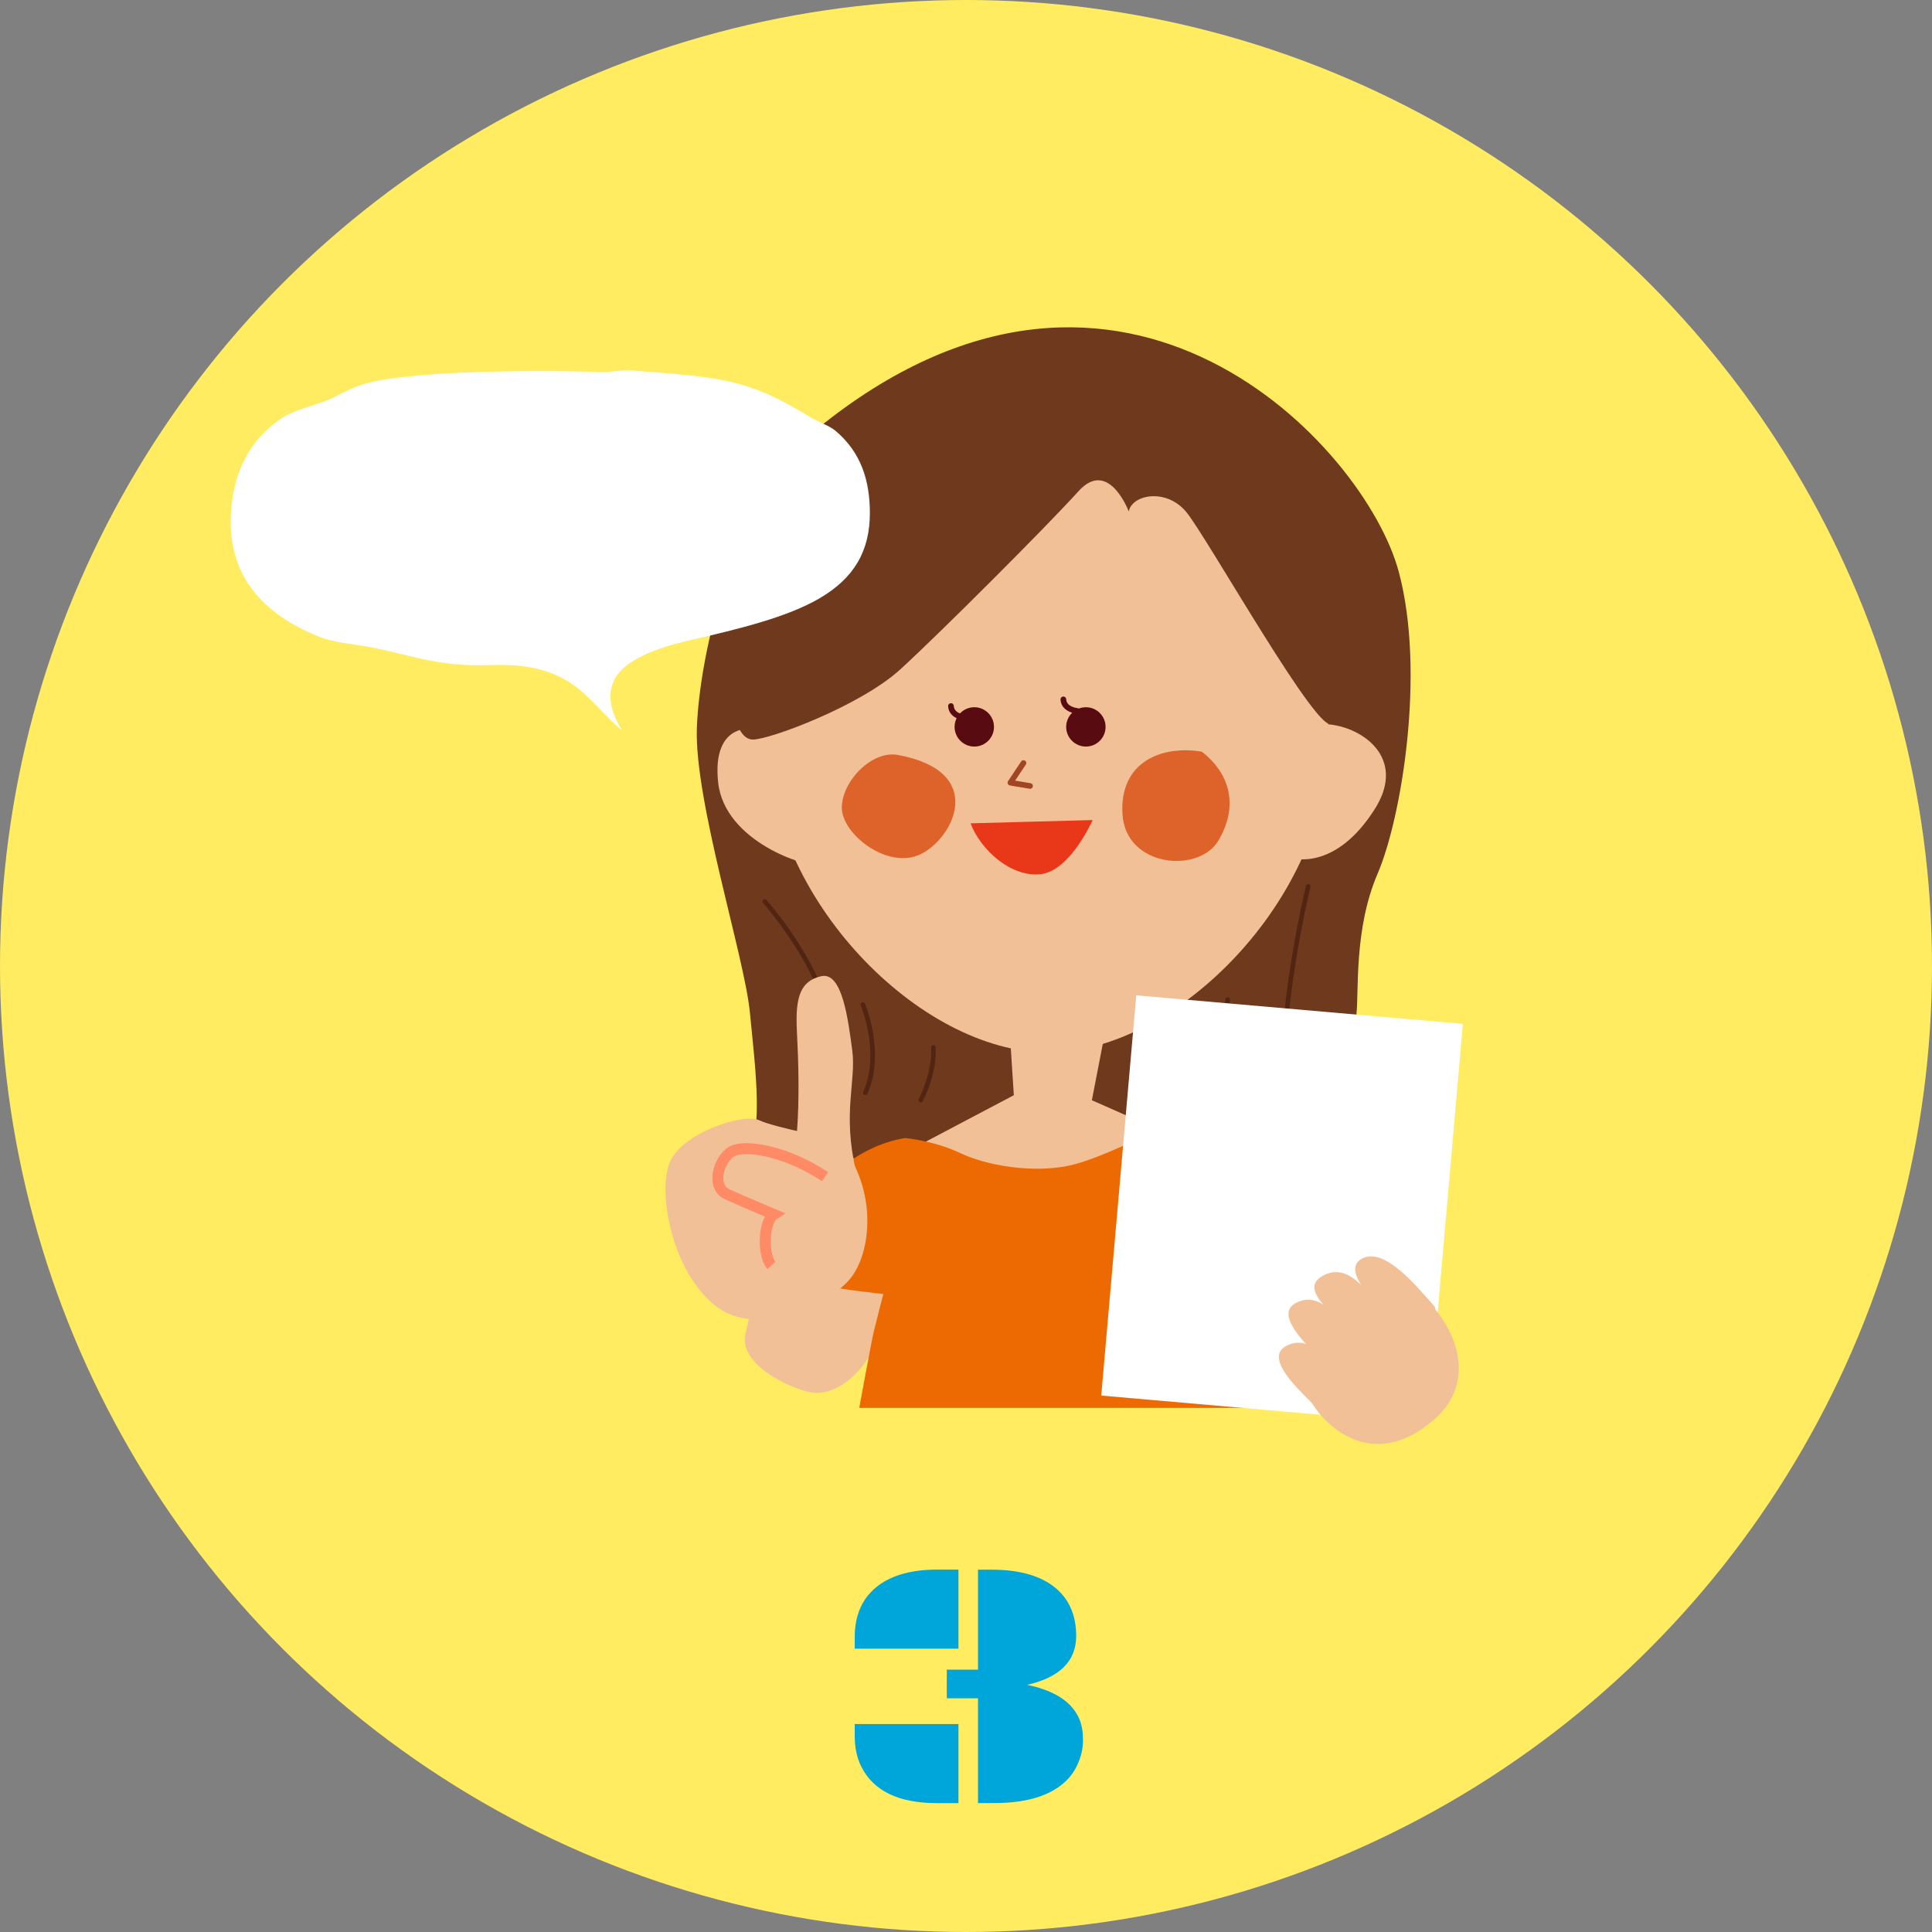 <?xml version="1.0" encoding="UTF-8"?><svg id="_レイヤー_2" xmlns="http://www.w3.org/2000/svg" viewBox="0 0 330 330"><rect x="0" y="0" width="330" height="330" fill="#808080" stroke="none"/><defs><style>.cls-1{fill:#6e391c;}.cls-2{fill:#f1c097;}.cls-3{fill-rule:evenodd;}.cls-3,.cls-4{fill:#fff;}.cls-5{fill:#ed6a02;}.cls-6{stroke:#512511;stroke-width:.78px;}.cls-6,.cls-7,.cls-8,.cls-9{fill:none;}.cls-6,.cls-8,.cls-9{stroke-linecap:round;stroke-linejoin:round;}.cls-10{fill:#ffec61;}.cls-11{fill:#00a6d9;}.cls-7{stroke:#ff8a66;stroke-miterlimit:10;stroke-width:1.87px;}.cls-12{fill:#e83819;}.cls-13{fill:#580b10;}.cls-14{fill:#de632b;}.cls-8{stroke:#a24524;stroke-width:.96px;}.cls-9{stroke:#580b10;stroke-width:.97px;}</style></defs><g id="txt"><circle class="cls-10" cx="165" cy="165" r="165"/><path class="cls-2" d="M218.05,212.43s8.6,22.03,10.74,28.04c-21.92,0-81.73,0-81.73,0l12.46-25.9,58.52-2.15Z"/><path class="cls-1" d="M140.74,72.32c-15.42,12.16-21.26,39.54-21.71,52-.45,12.46,8.14,39.11,9.05,48.56.91,9.46,2.72,22.78-1.36,24.5-4.07,1.72,7.24,1.29,11.31,1.29s5.88-2.15,8.6-.43c2.71,1.72,9.5,3.87,12.21,2.15,2.71-1.72,2.71-3.44,11.31-1.29,8.6,2.15,12.67.86,17.19.86s9.5,1.29,16.29.86c6.79-.43,14.48-3.01,18.55-2.58,4.07.43,5.43.43,11.76.86,6.33.43-.45-5.16-1.81-8.6-1.36-3.44-.9-13.32-.45-17.19.45-3.87-.45-14.61,3.62-24.07,4.07-9.46,8.23-34.34,3.62-51.57-5.74-21.45-46.94-65.77-98.17-25.36Z"/><path class="cls-2" d="M226.98,126.7c0,26.47-25.87,53.07-47.93,53.07s-47.93-26.59-47.93-53.07,21.46-47.93,47.93-47.93,47.93,21.46,47.93,47.93Z"/><path class="cls-2" d="M223.05,124.16c5.61-2.24,18.51,3.36,11.78,14.02-6.73,10.66-14.02,8.41-14.02,8.41l2.24-22.43Z"/><path class="cls-2" d="M135.01,126.96c-6.73-4.49-13.46-3.36-12.34,6.73,1.12,10.09,15.14,14.58,17.38,14.02-2.24-7.29-5.05-20.75-5.05-20.75Z"/><path class="cls-13" d="M169.78,124.16c0,1.86-1.51,3.36-3.36,3.36s-3.37-1.51-3.37-3.36,1.51-3.36,3.37-3.36,3.36,1.51,3.36,3.36Z"/><path class="cls-13" d="M188.84,124.16c0,1.86-1.51,3.36-3.36,3.36s-3.37-1.51-3.37-3.36,1.51-3.36,3.37-3.36,3.36,1.51,3.36,3.36Z"/><path class="cls-12" d="M186.64,140.06s-3.82,8.69-8.89,9.26c-5.08.56-10.28-4.18-11.97-8.69l20.87-.56Z"/><polyline class="cls-8" points="174.82 130.33 172.58 133.69 175.94 134.25"/><path class="cls-14" d="M205.26,128.39c-6.77-1.13-14.1,1.69-13.53,10.71.56,9.02,12.97,10.15,16.36,4.51,3.38-5.64,2.26-11.28-2.82-15.23Z"/><path class="cls-14" d="M153.38,128.95c-4.47-.83-9.59,4.51-9.59,9.02s7.9,10.71,13.53,7.9c5.64-2.82,11.28-14.1-3.95-16.92Z"/><path class="cls-9" d="M164.81,122.58s-2.3-.21-2.38-1.98"/><path class="cls-9" d="M184.01,121.44s-2.3-.21-2.38-1.98"/><path class="cls-2" d="M189.08,174.61l-2.58,13.32,14.61,6.45s-15.47,9.45-23.64,9.02c-8.17-.43-19.77-8.17-19.77-8.17l15.47-8.16-.86-13.32,16.76.86Z"/><path class="cls-6" d="M223.46,151.4s-2.15,8.6-3.44,19.34c-1.29,10.74-1.29,17.19-.43,18.91"/><path class="cls-6" d="M209.7,170.74s-2.15,15.9-.86,20.2"/><path class="cls-6" d="M199.39,178.9s0,4.73.86,8.17"/><path class="cls-6" d="M130.63,153.98s13.32,15.04,10.74,25.36c-2.58,10.31-4.73,13.32-4.73,13.32"/><path class="cls-6" d="M147.39,171.6s3.44,8.17.43,15.04"/><path class="cls-6" d="M159.42,178.9s.43,3.87-2.15,9.02"/><path class="cls-2" d="M148.66,231.33c-2.13,3.89-6.53,7.35-10.38,6.46s-12.4-4.84-10.89-10.29c1.51-5.44,2.68-19.01,2.68-19.01l23.92,6.2s-3.62,13.51-5.33,16.64Z"/><path class="cls-5" d="M154.57,194.38s4.95.43,9.46,2.58c4.5,2.15,12.34,3.44,18.51,2.15,6.17-1.29,15.63-6.88,17.68-6.45s4.93,1.72,4.93,1.72c0,0,19.33,8.17,22.21,16.76,2.88,8.6-2.47,6.02-4.93,7.31-2.47,1.29-5.35,2.15-6.99,2.58-1.65.43-4.11,1.72-4.11,1.72l-1.64.43,4.11,17.3h-67.03s2.06-11.28,2.47-13c.41-1.72,1.64-6.45,1.64-6.45,0,0-7.81-.86-9.05-1.29s-2.47-1.29-4.11-1.72c-1.64-.43-4.11-.43-4.11-.43l-.82-3.01s6.58-17.62,21.8-20.2Z"/><path class="cls-1" d="M192.8,87.36s-3.44-9.17-8.6-3.44c-5.16,5.73-23.49,24.07-30.37,30.37-6.88,6.3-22.35,12.03-25.21,12.03s-3.44-5.73-3.44-5.73c0,0,20.06-36.67,31.52-43.55,11.46-6.88,28.65-5.16,34.38-4.58,5.73.57,22.92,9.74,25.79,13.75,2.86,4.01,10.31,16.04,10.31,16.04,0,0,2.08,17.76.36,21.2-1.72,3.44-21.56-32.09-25-36.1-3.44-4.01-9.17-2.86-9.74,0Z"/><path class="cls-3" d="M243.89,243.25l-55.79-4.88,5.98-68.36,55.79,4.88-5.98,68.36Z"/><path class="cls-2" d="M244.67,242.73c9.86-8.26,1.08-20.36-3.3-22.16s-7.45-1.49-10.83,1.89-7.99,13.82-6.76,16.58,9.52,13.21,20.88,3.69Z"/><path class="cls-2" d="M244.9,222.99c-2.7-2.94-8.16-9.92-12.11-8.08-3.95,1.83,2,7.61,4.96,10.58,2.96,2.96,8.7-.8,7.15-2.49Z"/><path class="cls-2" d="M235.85,223.13c-2.7-2.94-5.6-7.24-9.55-5.4s-.56,4.94,2.4,7.9c2.96,2.96,8.7-.8,7.15-2.49Z"/><path class="cls-2" d="M231.1,227.85c-2.7-2.94-5.6-7.24-9.55-5.4s1.05,6.73,4.01,9.69c2.96,2.96,7.09-2.59,5.54-4.29Z"/><path class="cls-2" d="M229.45,235.19c-2.7-2.94-5.6-7.24-9.55-5.4s1.05,6.73,4.01,9.69c2.96,2.96,7.09-2.59,5.54-4.29Z"/><path class="cls-2" d="M143.08,194.66c7.03,8.31,5.79,19.45,2.05,23.86-3.74,4.41-15.75,10.27-23.04,4.43-7.3-5.84-9.79-19.18-7.71-24.35,2.08-5.18,12.69-8.5,15.28-7.26s13.43,3.32,13.43,3.32Z"/><path class="cls-2" d="M146.19,199.96c-2.33-9.97.09-15.3-.62-20.57s-1.71-13.45-5.29-12.65-4.45,3.6-4.17,9.22.46,11.62,0,17.61c-.46,5.99,1.84,10.1,1.84,10.1l8.24-3.7Z"/><path class="cls-7" d="M140.92,200.98c-6.24-4.14-12.63-5.32-15.28-4.57s-4.52,6.2-1.4,7.6,7.95,3.43,7.95,3.43c-1.87,1.25-1.92,7.09-.42,8.69"/><path class="cls-4" d="M140,102.19c-5.48,3.19-13.35,5.15-22.32,7.21-5.69,1.31-11,3.34-12.7,6.62-1.51,2.92-.4,6.05,1.27,8.73-6.03-4.87-8.13-11.69-22.46-11.15-8.62.33-13.53-1.63-19.83-2.93-3.47-.71-6.7-.79-9.69-2.01-9-3.68-15.21-9.93-14.85-20.45.23-6.67,2.71-12.84,8.75-16.8,2.13-1.39,4.9-1.97,7.77-3.05,1.34-.51,3.86-2.12,6.47-2.84,9.61-2.64,36.55-2.2,40.35-1.95,1.14.07,3.52-.43,4.62-.34,7.12.61,13.35.88,18.67,2.3,4.92,1.32,9.06,3.73,12.38,5.74,1.29.78,3.24,1.43,4.29,2.32,4.39,3.71,5.84,8.52,5.86,13.98.02,6.54-2.71,11.19-8.59,14.62Z"/><path class="cls-11" d="M145.99,279.68c0-3.93,1.37-6.89,4.1-8.91,2.44-1.78,5.76-2.67,9.96-2.67h3.66v13.51h-17.72v-1.93ZM145.99,294.48h17.72v13.51h-3.66c-6.56,0-10.88-2.09-12.95-6.27-.74-1.46-1.11-3.23-1.11-5.3v-1.93ZM167.05,290.08h-5.33v-4.89h5.33v-17.08h2.26c4.84,0,8.51,1.05,11.02,3.16,2.32,1.95,3.49,4.68,3.49,8.17,0,4.28-2.79,7.06-8.38,8.35,4.79.98,7.78,2.98,8.99,6.01.37.92.56,2.07.56,3.46s-.32,2.78-.97,4.19-1.6,2.59-2.87,3.54c-2.6,1.99-6.4,2.99-11.4,2.99h-2.7v-17.9Z"/></g></svg>